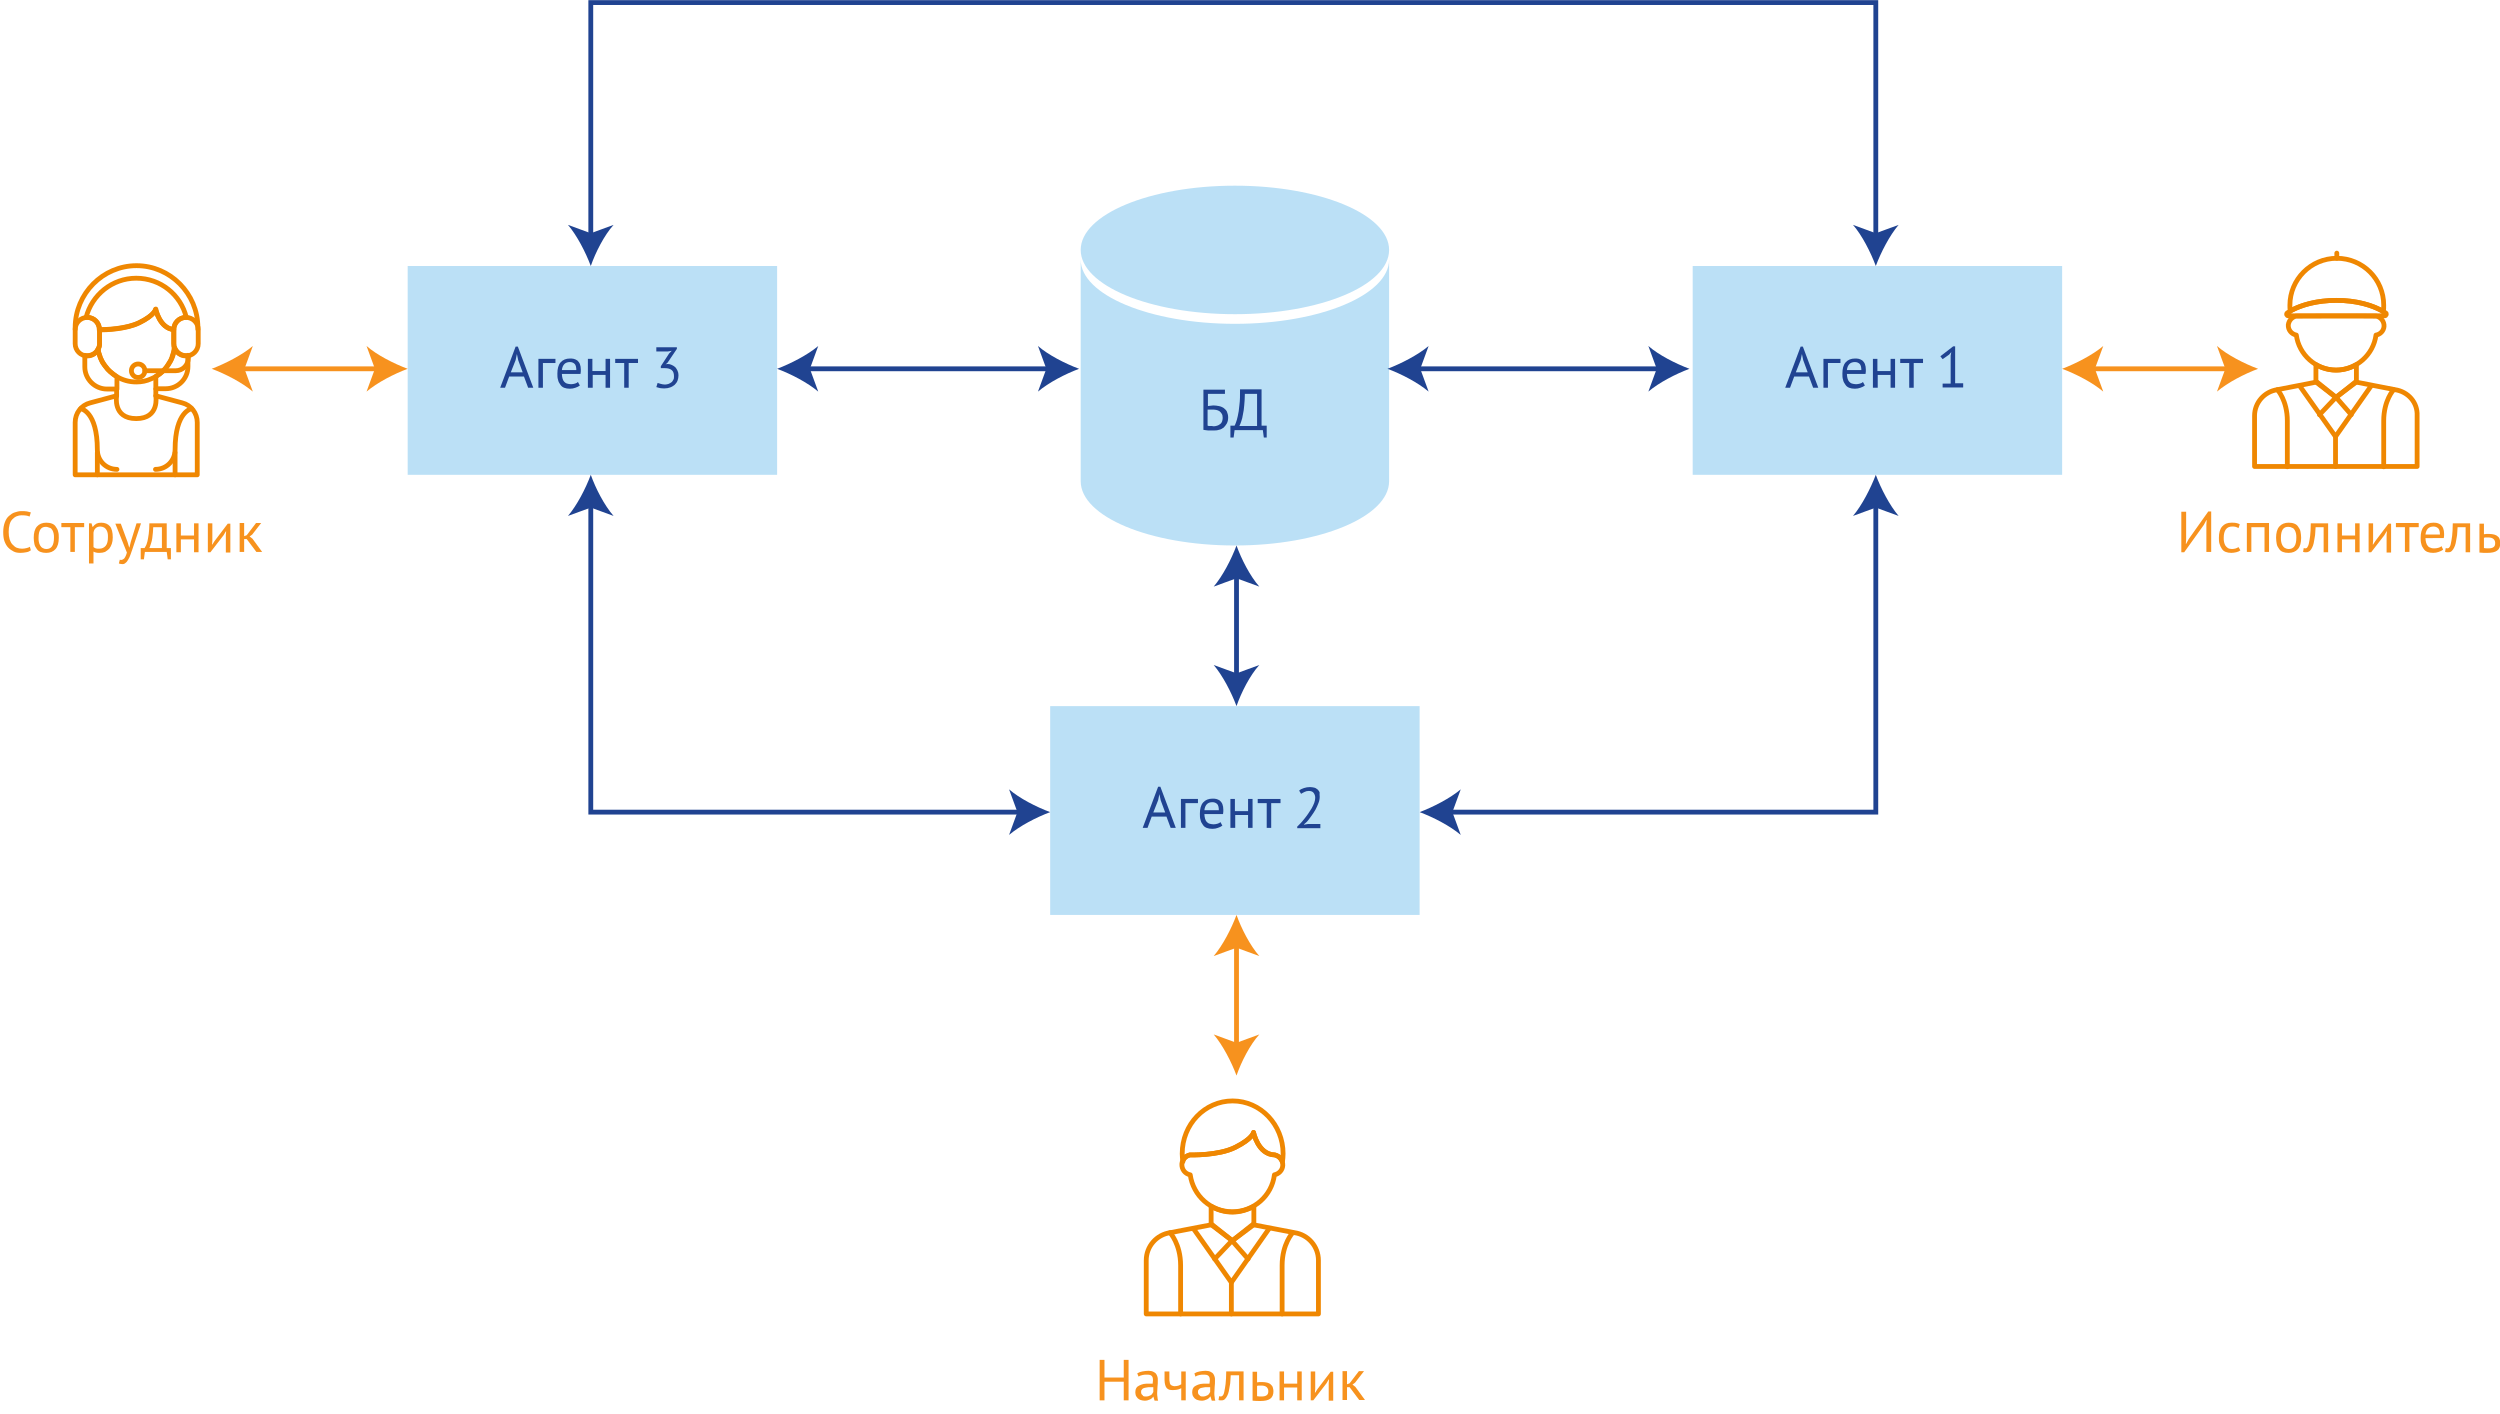 <?xml version="1.0" encoding="UTF-8"?> <!-- Generator: Adobe Illustrator 26.0.3, SVG Export Plug-In . SVG Version: 6.00 Build 0) --> <svg xmlns="http://www.w3.org/2000/svg" xmlns:xlink="http://www.w3.org/1999/xlink" id="Layer_2" x="0px" y="0px" viewBox="0 0 778.2 440.3" style="enable-background:new 0 0 778.2 440.3;" xml:space="preserve"> <style type="text/css"> .st0{fill:#BBE0F6;} .st1{fill:#204391;} .st2{fill:none;stroke:#204391;stroke-width:1.5;stroke-miterlimit:10;} .st3{fill:none;stroke:#F7921E;stroke-width:1.5;stroke-miterlimit:10;} .st4{fill:#F7921E;} .st5{fill:none;stroke:#EF8701;stroke-width:1.5;stroke-linecap:round;stroke-linejoin:round;stroke-miterlimit:10;} </style> <g> <rect x="126.9" y="82.8" class="st0" width="115" height="65"></rect> <g> <g> <path class="st1" d="M163.1,117.2h-4.6l-1.3,3.5h-1.5l4.8-12.8h0.7l4.8,12.8h-1.6L163.1,117.2z M159,115.9h3.7l-1.4-3.8l-0.4-1.9 h0l-0.4,1.9L159,115.9z"></path> <path class="st1" d="M172.8,113H169v7.7h-1.4v-9h5.3V113z"></path> <path class="st1" d="M180.5,120c-0.4,0.3-0.8,0.5-1.4,0.7c-0.5,0.2-1.1,0.3-1.7,0.3c-0.7,0-1.3-0.1-1.8-0.3s-0.9-0.5-1.2-1 c-0.3-0.4-0.6-0.9-0.7-1.5c-0.2-0.6-0.2-1.2-0.2-1.9c0-1.5,0.3-2.7,1-3.5c0.7-0.8,1.7-1.2,2.9-1.2c0.4,0,0.8,0,1.2,0.1 c0.4,0.1,0.8,0.3,1.1,0.5c0.3,0.3,0.6,0.6,0.8,1.1c0.2,0.5,0.3,1.1,0.3,1.8c0,0.4,0,0.8-0.1,1.3h-5.8c0,0.5,0.1,1,0.2,1.4 c0.1,0.4,0.3,0.8,0.5,1s0.5,0.5,0.9,0.6c0.4,0.1,0.8,0.2,1.3,0.2c0.4,0,0.8-0.1,1.2-0.2c0.4-0.1,0.7-0.3,0.9-0.5L180.5,120z M177.4,112.7c-0.7,0-1.3,0.2-1.7,0.6c-0.4,0.4-0.7,1-0.8,1.9h4.5c0-0.9-0.2-1.6-0.5-1.9C178.5,112.9,178,112.7,177.4,112.7z"></path> <path class="st1" d="M188.6,116.7h-4.1v4H183v-9h1.4v3.8h4.1v-3.8h1.4v9h-1.4V116.7z"></path> <path class="st1" d="M198.5,113h-2.8v7.7h-1.4V113h-2.8v-1.3h7.1V113z"></path> <path class="st1" d="M207,119.7c0.4,0,0.8-0.1,1.1-0.2c0.3-0.1,0.6-0.3,0.9-0.5c0.3-0.2,0.4-0.5,0.6-0.8s0.2-0.7,0.2-1.1 c0-0.8-0.2-1.5-0.7-1.9c-0.5-0.4-1.2-0.6-2.1-0.6h-1.3V114l2.6-4l0.8-0.8l-1.2,0.2h-3.6v-1.3h6.4v0.5l-2.9,4.3l-0.6,0.5v0 l0.6-0.1c0.5,0,0.9,0.1,1.3,0.3c0.4,0.2,0.8,0.4,1.1,0.7c0.3,0.3,0.5,0.7,0.7,1.1c0.2,0.4,0.3,0.9,0.3,1.4c0,0.6-0.1,1.2-0.3,1.7 c-0.2,0.5-0.5,0.9-0.9,1.3c-0.4,0.3-0.8,0.6-1.4,0.8c-0.5,0.2-1.1,0.3-1.7,0.3c-0.5,0-1,0-1.5-0.1c-0.4-0.1-0.8-0.2-1.1-0.3 l0.4-1.3c0.3,0.1,0.6,0.2,1,0.3S206.5,119.7,207,119.7z"></path> </g> </g> </g> <g> <rect x="526.9" y="82.8" class="st0" width="115" height="65"></rect> <g> <g> <path class="st1" d="M563.1,117.2h-4.6l-1.3,3.5h-1.5l4.8-12.8h0.7l4.8,12.8h-1.6L563.1,117.2z M559,115.9h3.7l-1.4-3.8l-0.4-1.9 h0l-0.4,1.9L559,115.9z"></path> <path class="st1" d="M572.8,113H569v7.7h-1.4v-9h5.3V113z"></path> <path class="st1" d="M580.5,120c-0.4,0.3-0.8,0.5-1.4,0.7c-0.5,0.2-1.1,0.3-1.7,0.3c-0.7,0-1.3-0.1-1.8-0.3s-0.9-0.5-1.2-1 c-0.3-0.4-0.6-0.9-0.7-1.5c-0.2-0.6-0.2-1.2-0.2-1.9c0-1.5,0.3-2.7,1-3.5c0.7-0.8,1.7-1.2,2.9-1.2c0.4,0,0.8,0,1.2,0.1 s0.8,0.3,1.1,0.5c0.3,0.3,0.6,0.6,0.8,1.1c0.2,0.5,0.3,1.1,0.3,1.8c0,0.4,0,0.8-0.1,1.3h-5.8c0,0.5,0.1,1,0.2,1.4 c0.1,0.4,0.3,0.8,0.5,1s0.5,0.5,0.9,0.6c0.4,0.1,0.8,0.2,1.3,0.2c0.4,0,0.8-0.1,1.2-0.2c0.4-0.1,0.7-0.3,0.9-0.5L580.5,120z M577.4,112.7c-0.7,0-1.3,0.2-1.7,0.6c-0.4,0.4-0.7,1-0.8,1.9h4.5c0-0.9-0.2-1.6-0.5-1.9C578.5,112.9,578,112.7,577.4,112.7z"></path> <path class="st1" d="M588.6,116.7h-4.1v4H583v-9h1.4v3.8h4.1v-3.8h1.4v9h-1.4V116.7z"></path> <path class="st1" d="M598.5,113h-2.8v7.7h-1.4V113h-2.8v-1.3h7.1V113z"></path> <path class="st1" d="M604.7,119.4h2.5v-8.7l0.2-1.1l-0.7,0.8l-2,1.4l-0.7-0.9l4-3.1h0.6v11.5h2.5v1.3h-6.4V119.4z"></path> </g> </g> </g> <g> <g> <g> <g> <path class="st0" d="M384.4,100.8c-26.5,0-48-9-48-20v69c0,11,21.5,20,48,20s48-9,48-20v-69C432.4,91.8,410.9,100.8,384.4,100.8 z"></path> </g> <g> <ellipse class="st0" cx="384.4" cy="77.8" rx="48" ry="20"></ellipse> </g> </g> </g> <g> <g> <path class="st1" d="M374.5,121.3h6.8v1.3H376v3.8c0.2,0,0.5-0.1,0.8-0.1s0.6-0.1,0.9-0.1c0.6,0,1.2,0.1,1.7,0.2 c0.6,0.1,1,0.3,1.5,0.6c0.4,0.3,0.8,0.7,1,1.1c0.2,0.5,0.4,1.1,0.4,1.8c0,0.7-0.1,1.3-0.4,1.9c-0.3,0.5-0.6,0.9-1,1.3 c-0.4,0.3-0.9,0.6-1.5,0.7c-0.6,0.2-1.1,0.2-1.8,0.2c-0.2,0-0.4,0-0.7,0c-0.3,0-0.5,0-0.8,0c-0.3,0-0.6-0.1-0.8-0.1 c-0.3,0-0.5-0.1-0.7-0.1V121.3z M377.8,132.7c0.4,0,0.7-0.1,1.1-0.2c0.3-0.1,0.7-0.3,0.9-0.5c0.3-0.2,0.5-0.5,0.6-0.8 c0.1-0.3,0.2-0.7,0.2-1.1c0-0.6-0.1-1-0.3-1.3c-0.2-0.3-0.4-0.6-0.7-0.8c-0.3-0.2-0.6-0.3-1-0.4c-0.4-0.1-0.8-0.1-1.2-0.1 c-0.1,0-0.2,0-0.4,0s-0.3,0-0.4,0s-0.3,0-0.4,0c-0.1,0-0.2,0-0.3,0v5c0.1,0,0.2,0,0.3,0.1c0.1,0,0.3,0,0.5,0s0.3,0,0.5,0 S377.6,132.7,377.8,132.7z"></path> <path class="st1" d="M394.4,136.2h-1l-0.3-2.3h-8.8l-0.3,2.3h-1v-3.7h1.3c0.1-0.1,0.2-0.4,0.4-0.9c0.2-0.5,0.4-1.2,0.6-2.1 c0.2-0.9,0.4-2,0.5-3.4c0.2-1.4,0.2-3,0.2-4.9h6.7v11.3h1.6V136.2z M391.3,132.5v-9.9h-3.8c0,1.3-0.1,2.5-0.2,3.6 c-0.1,1.1-0.2,2-0.4,2.8c-0.1,0.8-0.3,1.5-0.5,2.1c-0.2,0.6-0.4,1.1-0.6,1.5H391.3z"></path> </g> </g> </g> <g> <g> <polyline class="st2" points="583.9,73.7 583.9,0.8 183.9,0.8 183.9,73.7 "></polyline> <g> <path class="st1" d="M583.9,82.8c1.6-4.3,4.3-9.5,7.1-12.8l-7.1,2.6l-7.1-2.6C579.6,73.2,582.3,78.5,583.9,82.8z"></path> </g> <g> <path class="st1" d="M183.9,82.8c-1.6-4.3-4.3-9.5-7.1-12.8l7.1,2.6l7.1-2.6C188.1,73.2,185.4,78.5,183.9,82.8z"></path> </g> </g> </g> <g> <g> <polyline class="st2" points="450.9,252.8 583.9,252.8 583.9,156.8 "></polyline> <g> <path class="st1" d="M441.9,252.8c4.3,1.6,9.5,4.3,12.8,7.1l-2.6-7.1l2.6-7.1C451.4,248.5,446.1,251.2,441.9,252.8z"></path> </g> <g> <path class="st1" d="M583.9,147.8c1.6,4.3,4.3,9.5,7.1,12.8l-7.1-2.6l-7.1,2.6C579.6,157.3,582.3,152,583.9,147.8z"></path> </g> </g> </g> <g> <g> <polyline class="st2" points="183.9,156.8 183.9,252.8 317.8,252.8 "></polyline> <g> <path class="st1" d="M183.9,147.8c-1.6,4.3-4.3,9.5-7.1,12.8l7.1-2.6l7.1,2.6C188.1,157.3,185.4,152,183.9,147.8z"></path> </g> <g> <path class="st1" d="M326.9,252.8c-4.3,1.6-9.5,4.3-12.8,7.1l2.6-7.1l-2.6-7.1C317.3,248.5,322.6,251.2,326.9,252.8z"></path> </g> </g> </g> <g> <rect x="326.9" y="219.8" class="st0" width="115" height="65"></rect> <g> <g> <path class="st1" d="M363.1,254.2h-4.6l-1.3,3.5h-1.5l4.8-12.8h0.7l4.8,12.8h-1.6L363.1,254.2z M359,252.9h3.7l-1.4-3.8l-0.4-1.9 h0l-0.4,1.9L359,252.9z"></path> <path class="st1" d="M372.8,250H369v7.7h-1.4v-9h5.3V250z"></path> <path class="st1" d="M380.5,257c-0.4,0.3-0.8,0.5-1.4,0.7c-0.5,0.2-1.1,0.3-1.7,0.3c-0.7,0-1.3-0.1-1.8-0.3s-0.9-0.5-1.2-1 c-0.3-0.4-0.6-0.9-0.7-1.5c-0.2-0.6-0.2-1.2-0.2-1.9c0-1.5,0.3-2.7,1-3.5c0.7-0.8,1.7-1.2,2.9-1.2c0.4,0,0.8,0,1.2,0.1 c0.4,0.1,0.8,0.3,1.1,0.5c0.3,0.3,0.6,0.6,0.8,1.1c0.2,0.5,0.3,1.1,0.3,1.8c0,0.4,0,0.8-0.1,1.3h-5.8c0,0.5,0.1,1,0.2,1.4 c0.1,0.4,0.3,0.8,0.5,1s0.5,0.5,0.9,0.6c0.4,0.1,0.8,0.2,1.3,0.2c0.4,0,0.8-0.1,1.2-0.2c0.4-0.1,0.7-0.3,0.9-0.5L380.5,257z M377.4,249.7c-0.7,0-1.3,0.2-1.7,0.6c-0.4,0.4-0.7,1-0.8,1.9h4.5c0-0.9-0.2-1.6-0.5-1.9C378.5,249.9,378,249.7,377.4,249.7z"></path> <path class="st1" d="M388.6,253.7h-4.1v4H383v-9h1.4v3.8h4.1v-3.8h1.4v9h-1.4V253.7z"></path> <path class="st1" d="M398.5,250h-2.8v7.7h-1.4V250h-2.8v-1.3h7.1V250z"></path> <path class="st1" d="M410.8,248c0,0.6-0.1,1.3-0.4,2s-0.5,1.3-0.9,2c-0.4,0.7-0.8,1.3-1.3,2c-0.5,0.6-0.9,1.3-1.4,1.8l-0.9,0.8 v0.1l1.2-0.2h3.9v1.3h-7.2v-0.5c0.3-0.3,0.6-0.6,1-1c0.4-0.4,0.8-0.9,1.2-1.4c0.4-0.5,0.8-1,1.2-1.6c0.4-0.6,0.7-1.1,1.1-1.7 c0.3-0.6,0.6-1.1,0.8-1.7c0.2-0.6,0.3-1.1,0.3-1.6c0-0.6-0.2-1.1-0.5-1.5s-0.8-0.6-1.5-0.6c-0.5,0-0.9,0.1-1.3,0.3 c-0.4,0.2-0.8,0.4-1.1,0.6l-0.6-1c0.4-0.4,0.9-0.6,1.5-0.8s1.2-0.3,1.9-0.3c0.5,0,1,0.1,1.4,0.2s0.7,0.4,1,0.6 c0.3,0.3,0.5,0.6,0.6,1C410.7,247.1,410.8,247.5,410.8,248z"></path> </g> </g> </g> <g> <g> <line class="st2" x1="250.9" y1="114.8" x2="326.8" y2="114.8"></line> <g> <path class="st1" d="M241.9,114.8c4.3,1.6,9.5,4.3,12.8,7.1l-2.6-7.1l2.6-7.1C251.4,110.5,246.1,113.2,241.9,114.8z"></path> </g> <g> <path class="st1" d="M335.9,114.8c-4.3,1.6-9.5,4.3-12.8,7.1l2.6-7.1l-2.6-7.1C326.3,110.5,331.6,113.2,335.9,114.8z"></path> </g> </g> </g> <g> <g> <line class="st3" x1="74.9" y1="114.8" x2="117.8" y2="114.8"></line> <g> <path class="st4" d="M65.9,114.8c4.3,1.6,9.5,4.3,12.8,7.1l-2.6-7.1l2.6-7.1C75.4,110.5,70.1,113.2,65.9,114.8z"></path> </g> <g> <path class="st4" d="M126.9,114.8c-4.3,1.6-9.5,4.3-12.8,7.1l2.6-7.1l-2.6-7.1C117.3,110.5,122.6,113.2,126.9,114.8z"></path> </g> </g> </g> <g> <g> <line class="st3" x1="650.9" y1="114.8" x2="693.8" y2="114.8"></line> <g> <path class="st4" d="M641.9,114.8c4.3,1.6,9.5,4.3,12.8,7.1l-2.6-7.1l2.6-7.1C651.4,110.5,646.1,113.2,641.9,114.8z"></path> </g> <g> <path class="st4" d="M702.9,114.8c-4.3,1.6-9.5,4.3-12.8,7.1l2.6-7.1l-2.6-7.1C693.3,110.5,698.6,113.2,702.9,114.8z"></path> </g> </g> </g> <g> <g> <line class="st2" x1="384.9" y1="178.8" x2="384.9" y2="210.7"></line> <g> <path class="st1" d="M384.9,169.8c-1.6,4.3-4.3,9.5-7.1,12.8l7.1-2.6l7.1,2.6C389.1,179.3,386.4,174,384.9,169.8z"></path> </g> <g> <path class="st1" d="M384.9,219.8c-1.6-4.3-4.3-9.5-7.1-12.8l7.1,2.6l7.1-2.6C389.1,210.2,386.4,215.5,384.9,219.8z"></path> </g> </g> </g> <g> <g> <line class="st3" x1="384.9" y1="293.8" x2="384.9" y2="325.7"></line> <g> <path class="st4" d="M384.9,284.8c-1.6,4.3-4.3,9.5-7.1,12.8l7.1-2.6l7.1,2.6C389.1,294.3,386.4,289,384.9,284.8z"></path> </g> <g> <path class="st4" d="M384.9,334.8c-1.6-4.3-4.3-9.5-7.1-12.8l7.1,2.6l7.1-2.6C389.1,325.2,386.4,330.5,384.9,334.8z"></path> </g> </g> </g> <g> <g> <line class="st2" x1="440.9" y1="114.8" x2="516.8" y2="114.8"></line> <g> <path class="st1" d="M431.9,114.8c4.3,1.6,9.5,4.3,12.8,7.1l-2.6-7.1l2.6-7.1C441.4,110.5,436.1,113.2,431.9,114.8z"></path> </g> <g> <path class="st1" d="M525.9,114.8c-4.3,1.6-9.5,4.3-12.8,7.1l2.6-7.1l-2.6-7.1C516.3,110.5,521.6,113.2,525.9,114.8z"></path> </g> </g> </g> <g> <g> <path class="st5" d="M54.1,106.9v-4.3c-4.4-0.4-5.6-6.4-5.6-6.4s-0.2,1.8-5.1,4.2c-4.1,2-10.4,2.2-12.4,2.2v4.3 c0,0.7-0.2,1.3-0.5,1.8c0.1,0.3,0.1,0.6,0.2,0.9c0,0.1,0.1,0.2,0.1,0.4c0.1,0.3,0.2,0.6,0.3,0.9c0,0.1,0.1,0.2,0.1,0.4 c0.1,0.3,0.3,0.6,0.4,0.9c0,0.1,0.1,0.1,0.1,0.2c0.2,0.4,0.4,0.8,0.7,1.1c0,0,0,0,0,0c0.2,0.3,0.5,0.7,0.8,1 c0,0.1,0.1,0.1,0.1,0.2c0.3,0.3,0.5,0.6,0.8,0.8c0,0,0.1,0.1,0.1,0.1c0.7,0.6,1.4,1.1,2.1,1.6c1.8,1.1,3.9,1.7,6.1,1.7h0 c1.7,0,3.2-0.3,4.7-1c0.5-0.2,0.9-0.4,1.4-0.7c0.8-0.5,1.5-1,2.1-1.6c0,0,0.1-0.1,0.1-0.1c0.3-0.3,0.5-0.5,0.8-0.8 c0-0.1,0.1-0.1,0.1-0.2c0.3-0.3,0.5-0.6,0.7-1c0,0,0,0,0,0c0.2-0.4,0.5-0.7,0.7-1.1c0-0.1,0.1-0.1,0.1-0.2 c0.2-0.3,0.3-0.6,0.4-0.9c0-0.1,0.1-0.2,0.1-0.4c0.1-0.3,0.2-0.6,0.3-0.9c0-0.1,0.1-0.2,0.1-0.4c0.1-0.4,0.2-0.8,0.2-1.3 c0,0,0,0,0,0C54.2,107.9,54.1,107.4,54.1,106.9z"></path> <path class="st5" d="M56.7,125.4l-8.2-2.2c0,0,1.3,7.1-6.1,7.1s-6.1-7.1-6.1-7.1l-8.2,2.2c-2.8,0.7-4.7,3.2-4.7,6.1v16.3h19h19 v-16.3C61.4,128.6,59.5,126.1,56.7,125.4z"></path> <path class="st5" d="M25.1,127.2c0,0,5.2,0.7,5.2,12.8c0,3.4,2.7,6.1,6.1,6.1"></path> <line class="st5" x1="30.3" y1="140.9" x2="30.3" y2="147.8"></line> <path class="st5" d="M59.7,127.2c0,0-5.2,0.7-5.2,12.8c0,3.4-2.7,6.1-6.1,6.1"></path> <line class="st5" x1="54.5" y1="140.9" x2="54.5" y2="147.8"></line> <g> <path class="st5" d="M54.1,102.6L54.1,102.6c0-2.1,1.7-3.8,3.8-3.8c0,0,0,0,0.1,0c-1.7-7-8-12.2-15.6-12.2 c-7.5,0-13.8,5.2-15.6,12.2c0.1,0,0.2,0,0.3,0c2.1,0,3.8,1.7,3.8,3.8v0.1c2,0,8.3-0.2,12.4-2.2c4.9-2.4,5.1-4.2,5.1-4.2 S49.7,102.2,54.1,102.6z"></path> <path class="st5" d="M30.5,108.7c-0.6,1.2-1.9,2-3.3,2c-0.3,0-0.6,0-0.8-0.1v3.6c0,3.8,3.1,6.9,6.9,6.9h3.1v-3.8 C33.3,115.4,31.1,112.3,30.5,108.7z"></path> <path class="st5" d="M57.9,110.7c-1.6,0-2.9-1-3.5-2.4c0,0,0,0,0,0c-0.5,3.8-2.7,7-5.9,8.9v3.8h3.1c3.8,0,6.9-3.1,6.9-6.9v-3.5 C58.3,110.7,58.1,110.7,57.9,110.7z"></path> </g> </g> <path class="st5" d="M57.9,98.8c-2.1,0-3.8,1.7-3.8,3.8v4.4c0,2.1,1.7,3.8,3.8,3.8c2.1,0,3.8-1.7,3.8-3.8v-4.4 C61.7,100.5,60,98.8,57.9,98.8z M27.2,98.8c-2.1,0-3.8,1.7-3.8,3.8v4.4c0,2.1,1.7,3.8,3.8,3.8c2.1,0,3.8-1.7,3.8-3.8v-4.4 C31,100.5,29.3,98.8,27.2,98.8z"></path> <path class="st5" d="M23.4,102.5V102c0-10.6,8.6-19.3,19.1-19.3h0c10.5,0,19.1,8.7,19.1,19.3v0.5"></path> <path class="st5" d="M58.6,110.7v0.8c0,2.1-1.7,3.9-3.9,3.9h-9.6"></path> <circle class="st5" cx="43" cy="115.4" r="2.1"></circle> <line class="st5" x1="36.3" y1="121.1" x2="36.3" y2="123.2"></line> <line class="st5" x1="48.5" y1="121.1" x2="48.5" y2="123.2"></line> </g> <g> <g> <path class="st5" d="M383.6,377.3L383.6,377.3c-2.4,0-4.7-0.7-6.6-1.8v5.7l6.6,5l6.7-5v-5.7C388.3,376.6,386,377.3,383.6,377.3z"></path> <path class="st5" d="M364.2,383.7c0,0,3.3,3.5,3.3,10.2c0,6.7,0,15.1,0,15.1"></path> <path class="st5" d="M402.9,383.7l-13-2.5l-6.3,5l-6.3-5l-13,2.5c-4.3,0.6-7.5,4.3-7.5,8.6V409h26.8h26.8v-16.7 C410.4,388,407.2,384.3,402.9,383.7z"></path> <path class="st5" d="M402.4,383.7c0,0-3.3,3.5-3.3,10.2c0,6.7,0,15.1,0,15.1"></path> <line class="st5" x1="378.1" y1="391.9" x2="383.5" y2="386.2"></line> <polyline class="st5" points="395,382.5 383.3,399.2 371.6,382.6 "></polyline> <line class="st5" x1="388.5" y1="391.9" x2="383.5" y2="386.2"></line> <line class="st5" x1="383.3" y1="399.2" x2="383.3" y2="409"></line> <path class="st5" d="M370.4,359.5c0,0,8.9,0.3,14.2-2.4s5.6-4.6,5.6-4.6s1.4,6.9,6.6,7c1.5,0.3,2.6,1.7,2.5,3.3 c-0.1,1.5-1.2,2.6-2.6,2.9c-0.8,6.5-6.4,11.5-13.1,11.5h0c-6.7,0-12.2-5-13.1-11.5c-1.6-0.3-2.7-1.7-2.6-3.4 C368,361,369,359.8,370.4,359.5z"></path> </g> <g> <path class="st5" d="M370.4,359.5c0,0,8.9,0.3,14.2-2.4c5.4-2.7,5.6-4.6,5.6-4.6s1.4,6.9,6.6,7c1.1,0.3,2,1.1,2.4,2.2 c0.1-0.8,0.2-1.7,0.2-2.6c0-9-7-16.4-15.7-16.4c-8.7,0-15.7,7.3-15.7,16.4c0,0.8,0.1,1.7,0.2,2.5 C368.4,360.5,369.3,359.8,370.4,359.5z"></path> </g> </g> <g> <g> <g> <path class="st5" d="M727.2,115.2L727.2,115.2c-2.3,0-4.4-0.6-6.3-1.7v5.4l6.2,4.8l6.4-4.8v-5.4 C731.7,114.5,729.5,115.2,727.2,115.2z"></path> <path class="st5" d="M708.9,121.3c0,0,3.1,3.3,3.1,9.7s0,14.3,0,14.3"></path> <path class="st5" d="M745.5,121.3l-12.3-2.4l-6,4.8l-6-4.8l-12.3,2.4c-4.1,0.6-7.1,4.1-7.1,8.1v15.8h25.3h25.3v-15.8 C752.6,125.3,749.6,121.9,745.5,121.3z"></path> <path class="st5" d="M745.1,121.3c0,0-3.1,3.3-3.1,9.7s0,14.3,0,14.3"></path> <line class="st5" x1="722" y1="129.1" x2="727.2" y2="123.6"></line> <polyline class="st5" points="738.1,120.1 727,135.9 715.9,120.2 "></polyline> <line class="st5" x1="731.9" y1="129.1" x2="727.1" y2="123.6"></line> <line class="st5" x1="727" y1="135.9" x2="727" y2="145.2"></line> <path class="st5" d="M714.7,98.4c0,0,20.1-0.1,25,0c1.4,0.3,2.5,1.7,2.4,3.2c-0.1,1.4-1.2,2.5-2.5,2.7 c-0.8,6.1-6.1,10.9-12.4,10.9h0c-6.3,0-11.6-4.8-12.4-10.9c-1.5-0.3-2.6-1.6-2.5-3.2C712.5,99.7,713.5,98.7,714.7,98.4z"></path> </g> </g> <g> <path class="st5" d="M727.3,93.5c5.8,0,11.1,1.4,14.6,3.5c0.1-0.6,0.1-1.3,0.1-2c0-8.1-6.5-14.6-14.6-14.6S712.8,87,712.8,95 c0,0.6,0,1.2,0.1,1.8C716.5,94.8,721.6,93.5,727.3,93.5z"></path> <path class="st5" d="M742.3,98.3c0.5,0,0.7-0.7,0.3-0.9c-3.6-2.4-9.1-3.9-15.3-3.9S715.5,95,712,97.4c-0.4,0.3-0.2,0.9,0.3,0.9 H742.3z"></path> <line class="st5" x1="727.4" y1="80.4" x2="727.4" y2="78.8"></line> </g> </g> <g> <g> <path class="st4" d="M9.6,171.3c-0.4,0.3-0.8,0.5-1.4,0.6c-0.6,0.1-1.1,0.2-1.8,0.2c-0.8,0-1.5-0.1-2.1-0.4s-1.2-0.7-1.7-1.2 c-0.5-0.5-0.9-1.2-1.2-2c-0.3-0.8-0.4-1.8-0.4-2.9c0-1.2,0.2-2.2,0.5-3s0.7-1.5,1.3-2s1.1-0.9,1.8-1.1c0.6-0.2,1.3-0.4,2-0.4 c0.7,0,1.3,0,1.8,0.1c0.5,0.1,0.8,0.2,1.2,0.3l-0.4,1.3c-0.6-0.3-1.4-0.4-2.5-0.4c-0.5,0-1,0.1-1.5,0.3c-0.5,0.2-0.9,0.5-1.3,0.9 c-0.4,0.4-0.7,0.9-0.9,1.6c-0.2,0.7-0.3,1.5-0.3,2.4c0,0.9,0.1,1.6,0.3,2.3c0.2,0.6,0.5,1.2,0.9,1.6s0.8,0.8,1.3,1 c0.5,0.2,1.1,0.3,1.7,0.3c0.5,0,1-0.1,1.4-0.2c0.4-0.1,0.7-0.2,1-0.4L9.6,171.3z"></path> <path class="st4" d="M10.5,167.4c0-1.5,0.3-2.7,1-3.5c0.7-0.8,1.7-1.2,2.9-1.2c0.7,0,1.3,0.1,1.8,0.3c0.5,0.2,0.9,0.5,1.2,1 c0.3,0.4,0.6,0.9,0.7,1.5c0.2,0.6,0.2,1.2,0.2,1.9c0,1.5-0.3,2.7-1,3.5c-0.7,0.8-1.7,1.2-2.9,1.2c-0.7,0-1.3-0.1-1.8-0.3 c-0.5-0.2-0.9-0.5-1.2-1c-0.3-0.4-0.6-0.9-0.7-1.5C10.6,168.7,10.5,168.1,10.5,167.4z M12,167.4c0,0.5,0,0.9,0.1,1.3 c0.1,0.4,0.2,0.8,0.4,1.1c0.2,0.3,0.4,0.6,0.8,0.8s0.7,0.3,1.1,0.3c1.6,0,2.4-1.1,2.4-3.5c0-0.5,0-0.9-0.1-1.3 c-0.1-0.4-0.2-0.8-0.4-1.1c-0.2-0.3-0.4-0.6-0.8-0.7s-0.7-0.3-1.1-0.3C12.8,163.9,12,165,12,167.4z"></path> <path class="st4" d="M26.1,164.1h-2.8v7.7h-1.4v-7.7h-2.8v-1.3h7.1V164.1z"></path> <path class="st4" d="M27.5,162.9h1l0.3,1.1h0.1c0.3-0.4,0.6-0.7,1.1-1c0.4-0.2,0.9-0.3,1.5-0.3c1.2,0,2.1,0.4,2.7,1.1 c0.6,0.7,0.9,1.9,0.9,3.5c0,0.8-0.1,1.4-0.3,2c-0.2,0.6-0.5,1.1-0.8,1.5c-0.4,0.4-0.8,0.7-1.3,1c-0.5,0.2-1.1,0.3-1.7,0.3 c-0.4,0-0.8,0-1.1-0.1c-0.3-0.1-0.5-0.1-0.8-0.3v3.7h-1.4V162.9z M31.2,163.9c-0.6,0-1.1,0.2-1.4,0.5c-0.4,0.3-0.6,0.8-0.7,1.4 v4.5c0.2,0.2,0.5,0.3,0.7,0.4c0.3,0.1,0.6,0.1,1.1,0.1c0.8,0,1.5-0.3,2-0.9c0.5-0.6,0.7-1.5,0.7-2.7c0-0.5,0-0.9-0.1-1.3 c-0.1-0.4-0.2-0.7-0.4-1c-0.2-0.3-0.4-0.5-0.7-0.7C32,164,31.6,163.9,31.2,163.9z"></path> <path class="st4" d="M39.7,168.7l0.5,1.7h0.1l0.4-1.7l1.8-5.8h1.4l-2.7,8.1c-0.2,0.6-0.4,1.2-0.6,1.7c-0.2,0.6-0.4,1-0.7,1.5 c-0.2,0.4-0.5,0.8-0.8,1c-0.3,0.3-0.6,0.4-1,0.4c-0.4,0-0.8-0.1-1.1-0.2l0.3-1.2c0.2,0.1,0.3,0.1,0.4,0.1c0.3,0,0.7-0.2,1-0.5 c0.3-0.4,0.6-1,0.8-1.8l-3.6-9h1.7L39.7,168.7z"></path> <path class="st4" d="M53.2,174.1h-1l-0.3-2.3h-6.8l-0.3,2.3h-1v-3.5H45c0.1-0.1,0.2-0.4,0.4-0.7c0.2-0.3,0.3-0.8,0.5-1.4 c0.1-0.6,0.3-1.4,0.4-2.3c0.1-0.9,0.2-2,0.2-3.3h5.4v7.7h1.3V174.1z M50.4,170.6v-6.5h-2.7c0,0.5-0.1,1.1-0.1,1.6 c-0.1,0.6-0.1,1.2-0.2,1.8c-0.1,0.6-0.2,1.2-0.4,1.7c-0.2,0.5-0.3,1-0.5,1.4H50.4z"></path> <path class="st4" d="M60.4,167.9h-4.1v4h-1.4v-9h1.4v3.8h4.1v-3.8h1.4v9h-1.4V167.9z"></path> <path class="st4" d="M70.3,166.5l0.1-1.1h-0.1l-0.7,1.2l-4.1,5.3h-0.8v-9h1.4v5.5l-0.1,1.1h0.1l0.7-1.1l4.1-5.4h0.8v9h-1.4V166.5z "></path> <path class="st4" d="M76.8,167.8h-0.8v4h-1.4v-9h1.4v4.1l0.8-0.3l2.9-3.8h1.6l-2.8,3.6l-0.8,0.6l0.9,0.7l3,4.1h-1.8L76.8,167.8z"></path> </g> </g> <g> <g> <path class="st4" d="M686.8,163.3l0.1-1.4h-0.1l-0.8,1.5l-6.1,8.5h-0.9v-12.6h1.5v8.6l-0.1,1.4h0.1l0.8-1.5l6.1-8.6h0.9v12.6h-1.5 V163.3z"></path> <path class="st4" d="M697.4,171.3c-0.4,0.3-0.8,0.5-1.3,0.6c-0.5,0.1-1,0.2-1.5,0.2c-0.7,0-1.3-0.1-1.8-0.3 c-0.5-0.2-0.9-0.5-1.2-1c-0.3-0.4-0.5-0.9-0.7-1.5s-0.2-1.2-0.2-1.9c0-1.5,0.3-2.7,1-3.5c0.7-0.8,1.6-1.2,2.9-1.2 c0.6,0,1.1,0,1.5,0.1s0.8,0.2,1.1,0.4l-0.4,1.2c-0.3-0.2-0.6-0.3-0.9-0.4c-0.3-0.1-0.7-0.1-1.1-0.1c-1.7,0-2.6,1.2-2.6,3.5 c0,0.5,0,0.9,0.1,1.3c0.1,0.4,0.2,0.8,0.4,1.1c0.2,0.3,0.5,0.6,0.8,0.8s0.8,0.3,1.3,0.3c0.4,0,0.8-0.1,1.2-0.2 c0.3-0.1,0.6-0.3,0.8-0.4L697.4,171.3z"></path> <path class="st4" d="M704.8,164.1h-4v7.7h-1.4v-9h6.9v9h-1.4V164.1z"></path> <path class="st4" d="M708.5,167.4c0-1.5,0.3-2.7,1-3.5s1.7-1.2,2.9-1.2c0.7,0,1.3,0.1,1.8,0.3s0.9,0.5,1.2,1 c0.3,0.4,0.6,0.9,0.7,1.5s0.2,1.2,0.2,1.9c0,1.5-0.3,2.7-1,3.5s-1.7,1.2-2.9,1.2c-0.7,0-1.3-0.1-1.8-0.3c-0.5-0.2-0.9-0.5-1.2-1 c-0.3-0.4-0.6-0.9-0.7-1.5S708.5,168.1,708.5,167.4z M710,167.4c0,0.5,0,0.9,0.1,1.3c0.1,0.4,0.2,0.8,0.4,1.1 c0.2,0.3,0.4,0.6,0.8,0.8s0.7,0.3,1.1,0.3c1.6,0,2.4-1.1,2.4-3.5c0-0.5,0-0.9-0.1-1.3c-0.1-0.4-0.2-0.8-0.4-1.1 c-0.2-0.3-0.4-0.6-0.8-0.7c-0.3-0.2-0.7-0.3-1.1-0.3C710.8,163.9,710,165,710,167.4z"></path> <path class="st4" d="M723.4,164.1h-2.6c0,0.5-0.1,1-0.1,1.6c0,0.6-0.1,1.2-0.2,1.7c-0.1,0.6-0.2,1.1-0.3,1.7 c-0.1,0.5-0.3,1-0.5,1.4c-0.2,0.4-0.4,0.7-0.7,1c-0.3,0.2-0.6,0.4-1,0.4c-0.2,0-0.4,0-0.6,0c-0.2,0-0.3-0.1-0.5-0.1l0.2-1.2 c0.1,0,0.3,0.1,0.5,0.1c0.2,0,0.5-0.1,0.6-0.3s0.4-0.6,0.5-1.2c0.1-0.6,0.3-1.4,0.4-2.4c0.1-1,0.2-2.3,0.2-3.9h5.4v9h-1.4V164.1z"></path> <path class="st4" d="M733.1,167.9H729v4h-1.4v-9h1.4v3.8h4.1v-3.8h1.4v9h-1.4V167.9z"></path> <path class="st4" d="M742.9,166.5l0.1-1.1h-0.1l-0.7,1.2l-4.1,5.3h-0.8v-9h1.4v5.5l-0.1,1.1h0.1l0.7-1.1l4.1-5.4h0.8v9h-1.4V166.5 z"></path> <path class="st4" d="M752.8,164.1H750v7.7h-1.4v-7.7h-2.8v-1.3h7.1V164.1z"></path> <path class="st4" d="M760.5,171.1c-0.4,0.3-0.8,0.5-1.4,0.7c-0.5,0.2-1.1,0.3-1.7,0.3c-0.7,0-1.3-0.1-1.8-0.3 c-0.5-0.2-0.9-0.5-1.2-1c-0.3-0.4-0.6-0.9-0.7-1.5c-0.2-0.6-0.2-1.2-0.2-1.9c0-1.5,0.3-2.7,1-3.5c0.7-0.8,1.7-1.2,2.9-1.2 c0.4,0,0.8,0,1.2,0.1s0.8,0.3,1.1,0.5c0.3,0.3,0.6,0.6,0.8,1.1c0.2,0.5,0.3,1.1,0.3,1.8c0,0.4,0,0.8-0.1,1.3H755 c0,0.5,0.1,1,0.2,1.4c0.1,0.4,0.3,0.8,0.5,1c0.2,0.3,0.5,0.5,0.9,0.6c0.4,0.2,0.8,0.2,1.3,0.2c0.4,0,0.8-0.1,1.2-0.2 c0.4-0.1,0.7-0.3,0.9-0.5L760.5,171.1z M757.5,163.9c-0.7,0-1.3,0.2-1.7,0.6s-0.7,1-0.8,1.9h4.5c0-0.9-0.2-1.6-0.5-1.9 C758.6,164.1,758.1,163.9,757.5,163.9z"></path> <path class="st4" d="M767.6,164.1H765c0,0.5-0.1,1-0.1,1.6s-0.1,1.2-0.2,1.7c-0.1,0.6-0.2,1.1-0.3,1.7c-0.1,0.5-0.3,1-0.5,1.4 c-0.2,0.4-0.4,0.7-0.7,1s-0.6,0.4-1,0.4c-0.2,0-0.4,0-0.6,0c-0.2,0-0.3-0.1-0.5-0.1l0.2-1.2c0.1,0,0.3,0.1,0.5,0.1 c0.2,0,0.5-0.1,0.6-0.3c0.2-0.2,0.4-0.6,0.5-1.2s0.3-1.4,0.4-2.4c0.1-1,0.2-2.3,0.2-3.9h5.4v9h-1.4V164.1z"></path> <path class="st4" d="M773.2,166.3c0.3,0,0.6-0.1,0.8-0.1s0.5,0,0.8,0c0.6,0,1.2,0.1,1.6,0.2c0.4,0.1,0.8,0.3,1.1,0.6 c0.3,0.2,0.5,0.5,0.6,0.9c0.1,0.3,0.2,0.7,0.2,1.1c0,1.1-0.3,1.9-1,2.4c-0.7,0.5-1.7,0.7-3.1,0.7c-0.8,0-1.6,0-2.4-0.1v-9h1.4 V166.3z M773.2,170.6c0.4,0.1,0.9,0.1,1.3,0.1c0.8,0,1.3-0.1,1.7-0.4s0.5-0.7,0.5-1.3c0-0.5-0.2-0.9-0.5-1.2 c-0.3-0.3-0.9-0.5-1.6-0.5c-0.2,0-0.4,0-0.7,0c-0.2,0-0.5,0-0.7,0.1V170.6z"></path> </g> </g> <g> <g> <path class="st4" d="M349.8,430.1h-6v5.8h-1.5v-12.6h1.5v5.5h6v-5.5h1.5v12.6h-1.5V430.1z"></path> <path class="st4" d="M354,427.5c0.5-0.3,1-0.5,1.6-0.6c0.6-0.1,1.2-0.2,1.9-0.2c0.6,0,1.1,0.1,1.5,0.3c0.4,0.2,0.7,0.4,0.9,0.7 c0.2,0.3,0.3,0.6,0.4,0.9c0.1,0.3,0.1,0.6,0.1,1c0,0.7,0,1.4-0.1,2.1c0,0.7-0.1,1.3-0.1,1.9c0,0.4,0,0.9,0.1,1.3 c0,0.4,0.1,0.8,0.2,1.1h-1.1l-0.4-1.3H359c-0.1,0.2-0.2,0.3-0.4,0.5c-0.2,0.2-0.4,0.3-0.6,0.4c-0.2,0.1-0.5,0.2-0.8,0.3 c-0.3,0.1-0.6,0.1-1,0.1s-0.7-0.1-1.1-0.2s-0.6-0.3-0.9-0.5c-0.2-0.2-0.4-0.5-0.6-0.8c-0.1-0.3-0.2-0.7-0.2-1.1 c0-0.5,0.1-1,0.3-1.3c0.2-0.4,0.5-0.6,0.9-0.8c0.4-0.2,0.9-0.4,1.4-0.5s1.1-0.1,1.8-0.1c0.2,0,0.3,0,0.5,0s0.3,0,0.5,0 c0-0.4,0.1-0.7,0.1-1c0-0.7-0.1-1.1-0.4-1.4c-0.3-0.3-0.7-0.4-1.4-0.4c-0.2,0-0.4,0-0.7,0c-0.2,0-0.5,0.1-0.7,0.1 c-0.2,0.1-0.5,0.1-0.7,0.2s-0.4,0.2-0.6,0.3L354,427.5z M356.6,434.7c0.3,0,0.6,0,0.9-0.1c0.3-0.1,0.5-0.2,0.7-0.3 s0.4-0.3,0.5-0.5s0.2-0.3,0.3-0.5v-1.5c-0.2,0-0.3,0-0.5,0c-0.2,0-0.3,0-0.5,0c-0.4,0-0.7,0-1.1,0.1s-0.7,0.1-0.9,0.2 c-0.3,0.1-0.5,0.3-0.6,0.5c-0.2,0.2-0.2,0.4-0.2,0.7c0,0.4,0.1,0.8,0.5,1C355.7,434.6,356.1,434.7,356.6,434.7z"></path> <path class="st4" d="M364,426.9v2.4c0,0.3,0,0.6,0.1,0.9c0,0.3,0.1,0.5,0.2,0.7c0.1,0.2,0.3,0.3,0.5,0.4c0.2,0.1,0.5,0.2,0.8,0.2 c0.5,0,1-0.1,1.3-0.2c0.3-0.1,0.6-0.3,0.8-0.4v-4h1.4v9h-1.4v-3.8c-0.2,0.1-0.5,0.3-0.9,0.4s-0.9,0.2-1.6,0.2 c-0.4,0-0.8,0-1.2-0.1c-0.3-0.1-0.6-0.3-0.8-0.5c-0.2-0.2-0.4-0.6-0.5-1c-0.1-0.4-0.2-0.9-0.2-1.5v-2.7H364z"></path> <path class="st4" d="M371.8,427.5c0.5-0.3,1-0.5,1.6-0.6c0.6-0.1,1.2-0.2,1.9-0.2c0.6,0,1.1,0.1,1.5,0.3c0.4,0.2,0.7,0.4,0.9,0.7 c0.2,0.3,0.3,0.6,0.4,0.9c0.1,0.3,0.1,0.6,0.1,1c0,0.7,0,1.4-0.1,2.1c0,0.7-0.1,1.3-0.1,1.9c0,0.4,0,0.9,0.1,1.3 c0,0.4,0.1,0.8,0.2,1.1h-1.1l-0.4-1.3h-0.1c-0.1,0.2-0.2,0.3-0.4,0.5c-0.2,0.2-0.4,0.3-0.6,0.4c-0.2,0.1-0.5,0.2-0.8,0.3 c-0.3,0.1-0.6,0.1-1,0.1s-0.7-0.1-1.1-0.2s-0.6-0.3-0.9-0.5c-0.2-0.2-0.4-0.5-0.6-0.8c-0.1-0.3-0.2-0.7-0.2-1.1 c0-0.5,0.1-1,0.3-1.3c0.2-0.4,0.5-0.6,0.9-0.8c0.4-0.2,0.9-0.4,1.4-0.5s1.1-0.1,1.8-0.1c0.2,0,0.3,0,0.5,0s0.3,0,0.5,0 c0-0.4,0.1-0.7,0.1-1c0-0.7-0.1-1.1-0.4-1.4c-0.3-0.3-0.7-0.4-1.4-0.4c-0.2,0-0.4,0-0.7,0c-0.2,0-0.5,0.1-0.7,0.1 c-0.2,0.1-0.5,0.1-0.7,0.2s-0.4,0.2-0.6,0.3L371.8,427.5z M374.3,434.7c0.3,0,0.6,0,0.9-0.1c0.3-0.1,0.5-0.2,0.7-0.3 s0.4-0.3,0.5-0.5s0.2-0.3,0.3-0.5v-1.5c-0.2,0-0.3,0-0.5,0c-0.2,0-0.3,0-0.5,0c-0.4,0-0.7,0-1.1,0.1s-0.7,0.1-0.9,0.2 c-0.3,0.1-0.5,0.3-0.6,0.5c-0.2,0.2-0.2,0.4-0.2,0.7c0,0.4,0.1,0.8,0.5,1C373.5,434.6,373.9,434.7,374.3,434.7z"></path> <path class="st4" d="M385.7,428.1h-2.6c0,0.5-0.1,1-0.1,1.6c0,0.6-0.1,1.2-0.2,1.7c-0.1,0.6-0.2,1.1-0.3,1.7 c-0.1,0.5-0.3,1-0.5,1.4c-0.2,0.4-0.4,0.7-0.7,1s-0.6,0.4-1,0.4c-0.2,0-0.4,0-0.6,0s-0.3-0.1-0.4-0.1l0.2-1.2 c0.1,0,0.3,0.1,0.5,0.1c0.2,0,0.5-0.1,0.6-0.3c0.2-0.2,0.4-0.6,0.5-1.2c0.1-0.6,0.3-1.4,0.4-2.4c0.1-1,0.2-2.3,0.2-3.9h5.4v9h-1.4 V428.1z"></path> <path class="st4" d="M391.3,430.3c0.3,0,0.6-0.1,0.8-0.1c0.3,0,0.5,0,0.8,0c0.6,0,1.2,0.1,1.6,0.2c0.4,0.1,0.8,0.3,1.1,0.6 s0.5,0.5,0.6,0.9s0.2,0.7,0.2,1.1c0,1.1-0.3,1.9-1,2.4c-0.7,0.5-1.7,0.7-3.1,0.7c-0.8,0-1.6,0-2.4-0.1v-9h1.4V430.3z M391.3,434.6 c0.4,0.1,0.9,0.1,1.3,0.1c0.8,0,1.3-0.1,1.7-0.4c0.4-0.3,0.5-0.7,0.5-1.3c0-0.5-0.2-0.9-0.5-1.2c-0.3-0.3-0.9-0.5-1.6-0.5 c-0.2,0-0.4,0-0.7,0c-0.2,0-0.5,0-0.7,0.1V434.6z"></path> <path class="st4" d="M403.8,431.9h-4.1v4h-1.4v-9h1.4v3.8h4.1v-3.8h1.4v9h-1.4V431.9z"></path> <path class="st4" d="M413.6,430.5l0.1-1.1h-0.1l-0.7,1.2l-4.1,5.3H408v-9h1.4v5.5l-0.1,1.1h0.1l0.7-1.1l4.1-5.4h0.8v9h-1.4V430.5z "></path> <path class="st4" d="M420.1,431.8h-0.8v4h-1.4v-9h1.4v4.1l0.8-0.3l2.9-3.8h1.6l-2.8,3.6l-0.8,0.6l0.9,0.7l3,4.1h-1.8L420.1,431.8z "></path> </g> </g> </svg> 